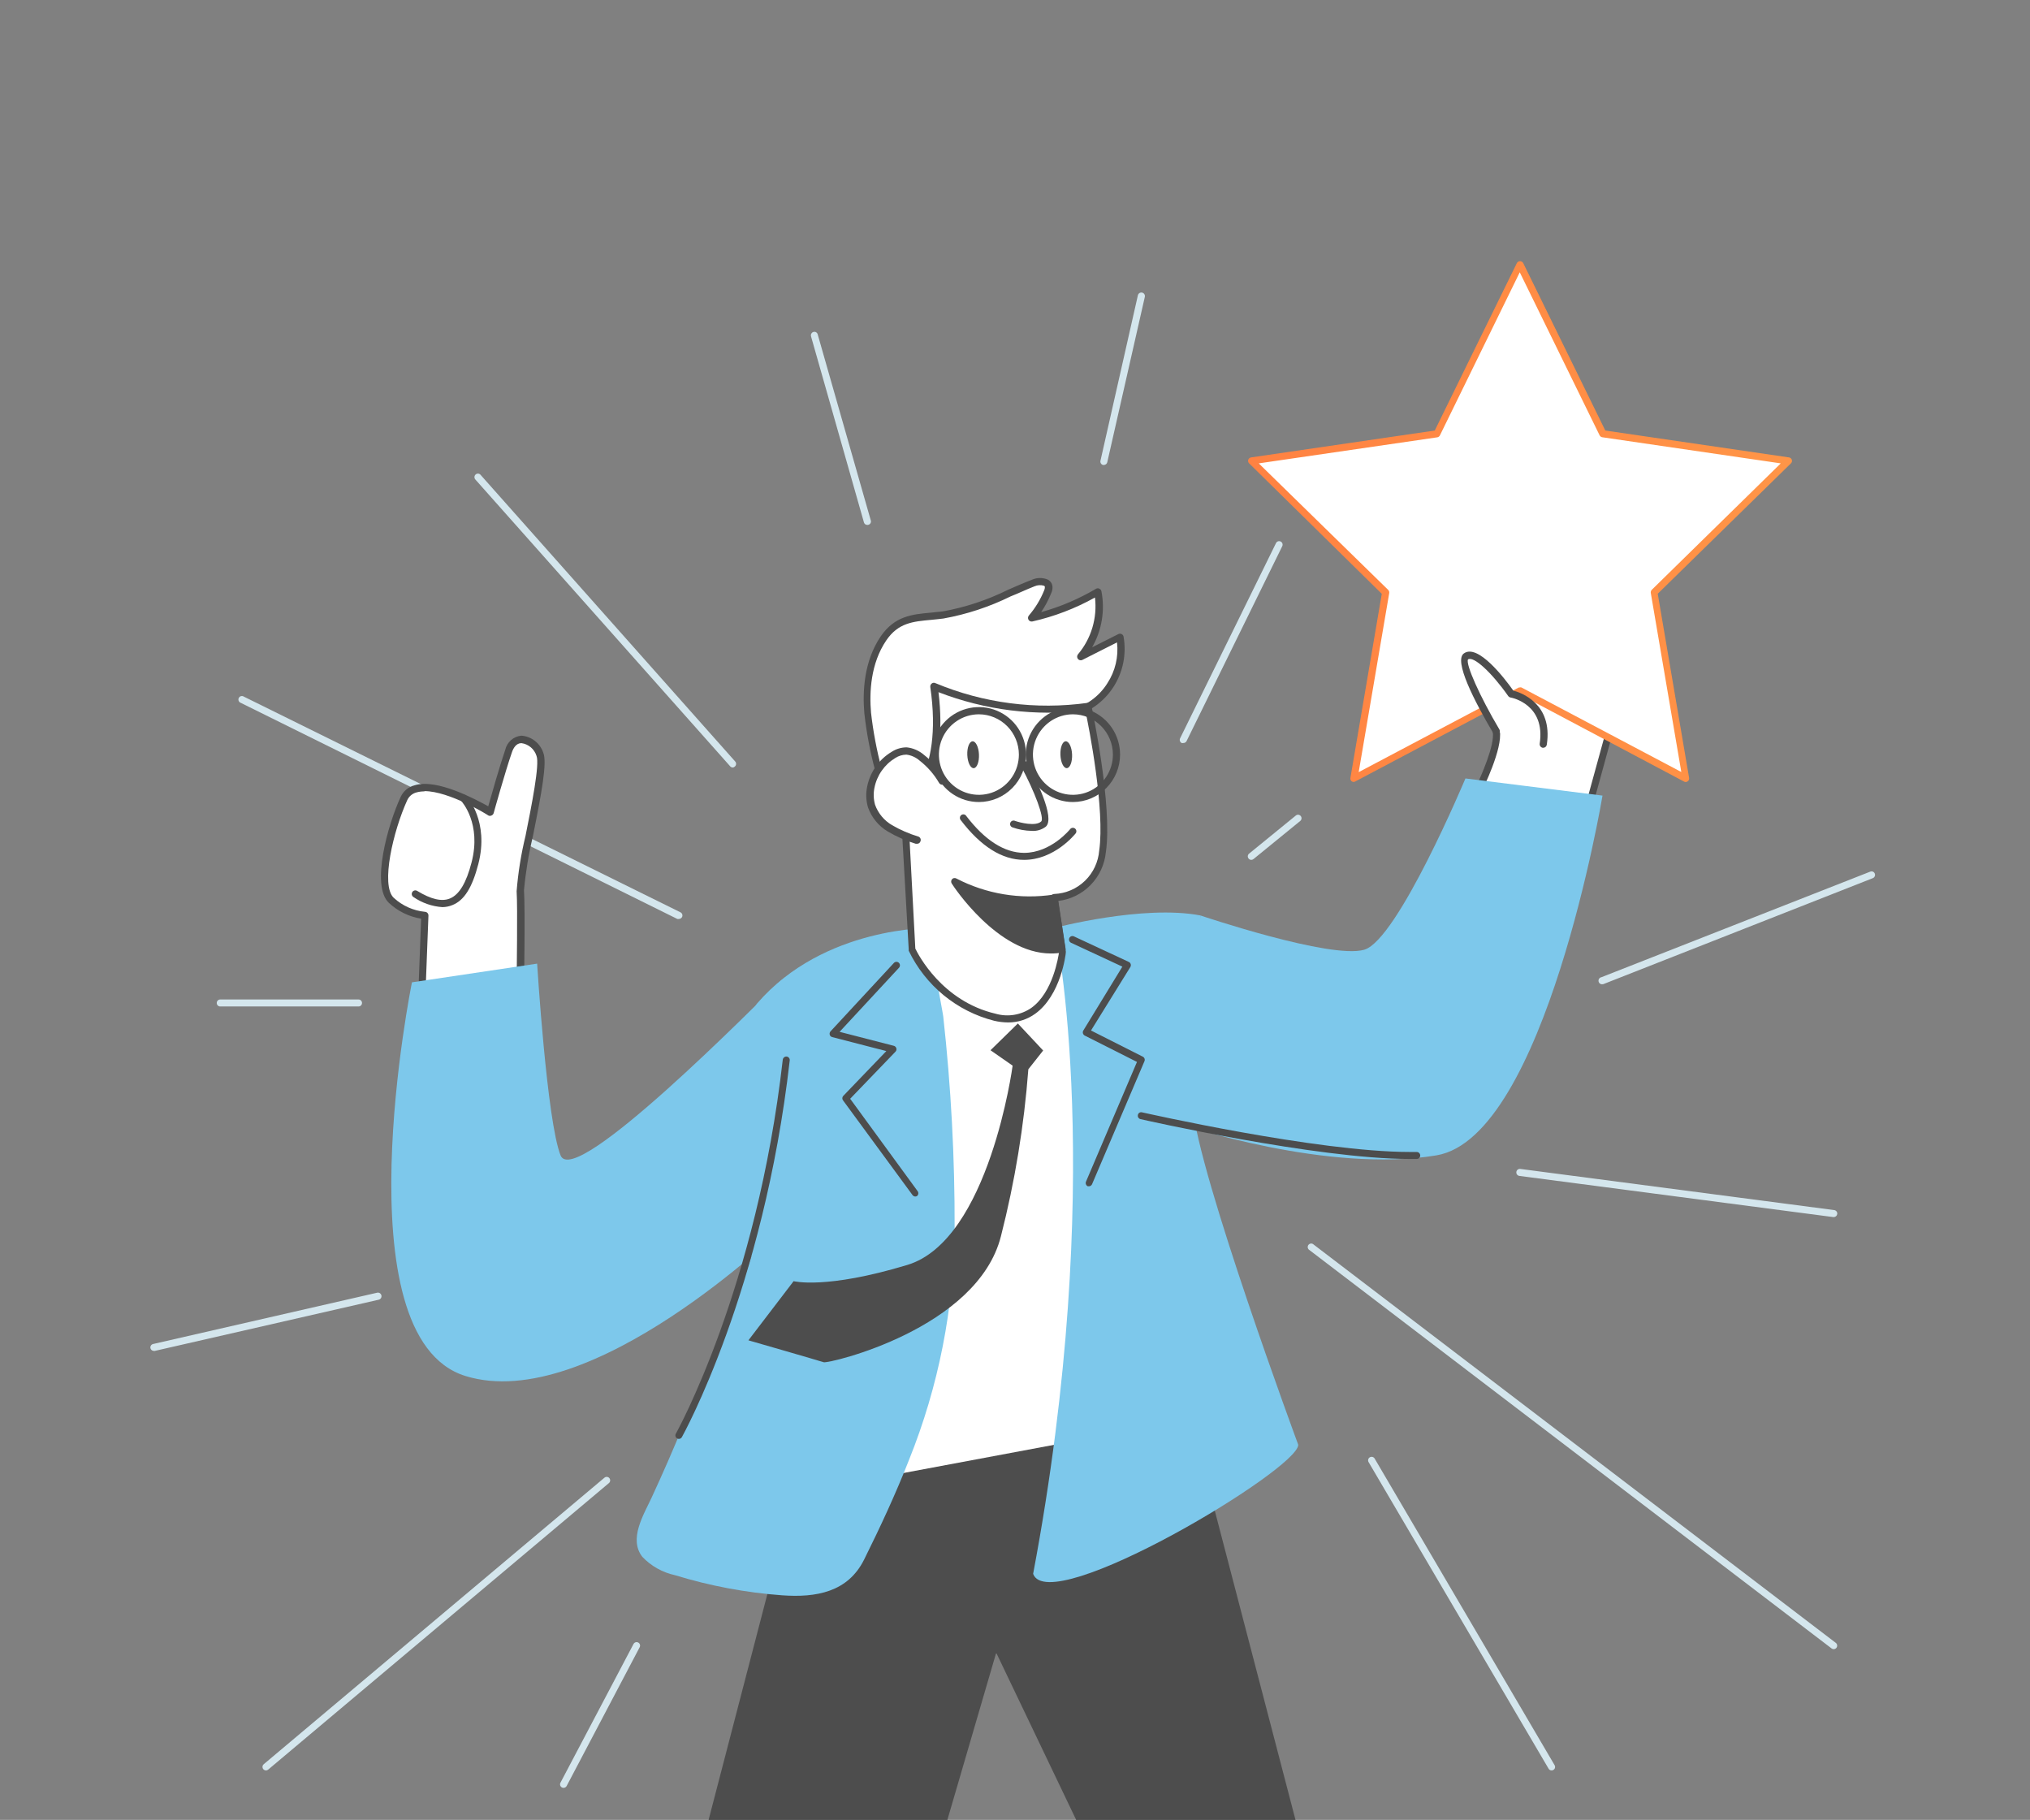 <svg width="328" height="294" viewBox="0 0 328 294" fill="none" xmlns="http://www.w3.org/2000/svg">
<rect x="0" y="0" width="328" height="294" fill="#808080" stroke="none"/>
<path d="M109.69 148.457C109.608 148.473 109.524 148.473 109.442 148.457L38.896 113.54C38.821 113.514 38.753 113.472 38.696 113.416C38.638 113.361 38.593 113.294 38.563 113.22C38.533 113.146 38.519 113.066 38.522 112.987C38.525 112.907 38.544 112.828 38.58 112.757C38.615 112.685 38.665 112.622 38.726 112.571C38.788 112.52 38.859 112.483 38.935 112.462C39.012 112.441 39.092 112.436 39.171 112.449C39.249 112.461 39.324 112.49 39.391 112.534L109.948 147.383C110.015 147.415 110.074 147.461 110.123 147.517C110.172 147.572 110.21 147.637 110.234 147.708C110.258 147.778 110.268 147.853 110.263 147.927C110.258 148.001 110.239 148.074 110.207 148.141C110.157 148.236 110.083 148.316 109.992 148.372C109.901 148.427 109.796 148.457 109.69 148.457Z" fill="#D4E6ED"/>
<path d="M238.916 127.498C238.916 127.498 242.287 120.847 241.759 118.144C241.231 115.441 240.366 107.319 240.366 107.319L262.514 109.389L255.39 135.257" fill="white"/>
<path d="M255.367 135.846H255.209C255.063 135.803 254.939 135.705 254.863 135.572C254.787 135.439 254.767 135.281 254.805 135.133L261.738 109.921L241.017 107.987C241.264 110.023 241.95 115.904 242.332 118.065C242.837 120.927 239.578 127.498 239.432 127.781C239.363 127.918 239.242 128.022 239.097 128.07C238.953 128.119 238.794 128.108 238.657 128.041C238.589 128.007 238.528 127.96 238.478 127.903C238.428 127.845 238.389 127.778 238.365 127.705C238.341 127.633 238.332 127.556 238.338 127.48C238.343 127.403 238.364 127.329 238.399 127.261C239.298 125.451 241.556 120.327 241.197 118.212C240.725 115.52 239.826 107.681 239.792 107.342C239.782 107.256 239.791 107.169 239.818 107.087C239.845 107.005 239.89 106.93 239.949 106.867C240.011 106.806 240.085 106.759 240.167 106.73C240.248 106.7 240.335 106.689 240.421 106.697L262.513 108.79C262.598 108.8 262.679 108.827 262.753 108.87C262.826 108.912 262.89 108.97 262.94 109.039C262.988 109.109 263.02 109.189 263.034 109.273C263.047 109.357 263.042 109.443 263.019 109.525L255.906 135.405C255.876 135.527 255.808 135.637 255.71 135.717C255.613 135.796 255.492 135.842 255.367 135.846Z" fill="#4D4D4D"/>
<path d="M84.046 160.074C84.046 160.074 84.249 146.908 84.046 143.944C83.844 140.981 88.26 124.49 87.204 121.899C86.148 119.309 83.204 118.302 82.147 121.356C81.091 124.41 79.192 131.197 79.192 131.197C79.192 131.197 67.595 124.003 65.269 128.935C62.943 133.866 60.775 143.039 63.224 145.381C64.714 146.776 66.616 147.642 68.64 147.847L68.011 164.553L84.046 160.074Z" fill="white"/>
<path d="M68.012 165.175C67.882 165.173 67.756 165.13 67.652 165.05C67.581 164.995 67.524 164.923 67.487 164.84C67.449 164.757 67.433 164.666 67.439 164.575L68.046 148.412C66.095 148.098 64.28 147.208 62.832 145.856C59.888 143.073 62.674 133.176 64.742 128.731C64.954 128.271 65.266 127.864 65.655 127.541C66.044 127.218 66.5 126.987 66.989 126.865C70.574 125.734 76.833 129.127 78.889 130.258C79.406 128.414 80.8 123.551 81.642 121.107C81.786 120.503 82.115 119.959 82.583 119.553C83.051 119.147 83.634 118.899 84.249 118.845C85.047 118.905 85.808 119.201 86.438 119.697C87.068 120.192 87.538 120.864 87.789 121.628C88.418 123.189 87.531 128.018 86.081 135.201C85.401 138.039 84.928 140.923 84.665 143.831C84.879 146.795 84.665 159.474 84.665 160.017C84.667 160.143 84.627 160.266 84.552 160.366C84.477 160.466 84.37 160.539 84.249 160.571L68.214 165.096C68.156 165.141 68.086 165.169 68.012 165.175ZM68.574 127.849C68.137 127.844 67.702 127.901 67.282 128.018C66.957 128.103 66.655 128.26 66.399 128.477C66.142 128.694 65.937 128.967 65.798 129.274C63.551 134.194 61.461 142.994 63.618 145.041C65.015 146.328 66.79 147.122 68.675 147.304C68.828 147.312 68.971 147.381 69.074 147.496C69.177 147.61 69.232 147.76 69.226 147.914L68.619 163.818L83.474 159.633C83.474 157.37 83.654 146.591 83.474 143.978C83.714 140.962 84.195 137.97 84.912 135.031C85.89 130.145 87.227 123.46 86.688 122.114C86.519 121.573 86.2 121.091 85.767 120.726C85.335 120.361 84.809 120.129 84.249 120.055C83.384 120.055 82.935 120.881 82.71 121.549C81.665 124.546 79.777 131.287 79.766 131.355C79.74 131.441 79.696 131.521 79.635 131.587C79.575 131.654 79.501 131.706 79.418 131.74C79.338 131.781 79.249 131.803 79.159 131.803C79.069 131.803 78.981 131.781 78.901 131.74C78.822 131.649 72.608 127.803 68.574 127.803V127.849Z" fill="#4D4D4D"/>
<path d="M128.77 239.149L113.117 299.289L152.289 296.687L160.964 266.996L174.64 295.579H209.733L188.315 213.529L128.77 239.149Z" fill="#4D4D4D"/>
<path d="M184.393 231.355L126.32 242.259L140.76 155.923C140.76 155.923 170.325 149.95 177.471 149.95C183.494 149.905 184.393 231.355 184.393 231.355Z" fill="white"/>
<path d="M126.32 242.779C126.173 242.78 126.032 242.723 125.927 242.621C125.862 242.557 125.813 242.479 125.784 242.392C125.755 242.306 125.746 242.214 125.758 242.123L140.198 155.776C140.22 155.664 140.275 155.561 140.355 155.481C140.435 155.4 140.536 155.345 140.647 155.323C141.85 155.074 170.347 149.34 177.471 149.34C178.752 149.34 181.764 149.407 183.741 190.602C184.708 210.735 184.944 231.14 184.955 231.321C184.955 231.455 184.909 231.584 184.825 231.687C184.741 231.79 184.624 231.861 184.494 231.887L126.41 242.745L126.32 242.779ZM141.243 156.352L127.006 241.512L183.831 230.88C183.314 185.75 180.528 150.471 177.471 150.471C170.897 150.471 144.715 155.651 141.243 156.352Z" fill="#4D4D4D"/>
<path d="M150.592 149.905C149.727 150.471 152.256 163.037 152.402 164.168C153.666 175.566 154.281 187.028 154.245 198.497C154.153 211.295 151.655 223.96 146.884 235.823C144.738 241.309 142.243 246.67 139.625 251.941C137.007 257.212 131.86 258.117 126.377 257.721C120.51 257.293 114.709 256.204 109.083 254.475C107.065 254.04 105.221 253.008 103.79 251.511C101.543 248.627 103.993 244.725 105.274 241.965C107.094 238.04 108.836 234.047 110.465 230.066C113.061 223.63 120.061 208.202 121.848 201.494C124.174 192.774 120.724 192.751 121.129 183.736C121.298 180.094 121.342 176.452 121.489 172.81C121.567 170.627 120.915 163.761 122.331 162.11C133.153 149.566 150.592 149.905 150.592 149.905Z" fill="#7DC8EB"/>
<path d="M193.967 147.892C194.327 147.96 192.562 177.21 192.686 178.669C193.619 189.765 209.766 233.403 209.766 233.403C209.766 237.418 169.504 261.454 166.931 254.249C178.864 190.907 170.639 149.928 170.358 149.905C170.369 149.905 184.696 146.116 193.967 147.892Z" fill="#7DC8EB"/>
<path d="M164.459 165.344L160.043 169.665L163.616 172.154C163.616 172.154 159.852 200.341 146.615 204.345C133.377 208.349 128.231 206.969 128.231 206.969L120.927 216.527C120.927 216.527 132.276 219.795 133.085 220.067C133.894 220.338 157.942 214.694 161.728 199.707C163.986 190.867 165.468 181.843 166.156 172.742L168.549 169.711L164.459 165.344Z" fill="#4D4D4D"/>
<path d="M147.896 193.294C147.808 193.293 147.723 193.272 147.645 193.233C147.567 193.194 147.499 193.137 147.446 193.068L136.231 177.787C136.145 177.686 136.098 177.558 136.098 177.425C136.098 177.292 136.145 177.163 136.231 177.063L143.21 169.801L134.456 167.539C134.362 167.516 134.276 167.468 134.207 167.401C134.138 167.333 134.088 167.248 134.063 167.154C134.036 167.06 134.035 166.96 134.059 166.865C134.082 166.77 134.13 166.682 134.198 166.611L144.435 155.561C144.537 155.451 144.679 155.387 144.829 155.383C144.978 155.379 145.124 155.435 145.232 155.538C145.341 155.642 145.405 155.784 145.409 155.935C145.413 156.086 145.358 156.232 145.255 156.341L135.658 166.691L144.435 168.953C144.528 168.98 144.613 169.03 144.682 169.1C144.751 169.169 144.801 169.255 144.828 169.349C144.855 169.443 144.857 169.543 144.833 169.639C144.81 169.734 144.761 169.821 144.693 169.892L137.366 177.504L148.278 192.446C148.362 192.566 148.397 192.715 148.374 192.861C148.351 193.007 148.272 193.138 148.154 193.226C148.075 193.271 147.986 193.294 147.896 193.294Z" fill="#4D4D4D"/>
<path d="M175.988 191.643C175.913 191.653 175.838 191.653 175.763 191.643C175.628 191.581 175.521 191.468 175.467 191.329C175.412 191.189 175.414 191.034 175.471 190.896L183.708 171.554L175.257 167.29C175.123 167.213 175.023 167.088 174.976 166.939C174.955 166.864 174.949 166.785 174.958 166.707C174.968 166.63 174.993 166.555 175.033 166.487L181.348 156.16L173.055 152.303C172.921 152.237 172.817 152.121 172.764 151.981C172.712 151.84 172.716 151.684 172.774 151.545C172.805 151.477 172.85 151.416 172.905 151.366C172.96 151.315 173.024 151.276 173.094 151.251C173.164 151.226 173.238 151.215 173.313 151.219C173.387 151.223 173.46 151.241 173.527 151.274L182.393 155.402C182.466 155.435 182.53 155.483 182.583 155.544C182.635 155.605 182.674 155.676 182.696 155.753C182.718 155.83 182.725 155.911 182.715 155.991C182.705 156.07 182.68 156.147 182.64 156.217L176.28 166.476L184.651 170.706C184.779 170.77 184.878 170.88 184.928 171.014C184.978 171.149 184.976 171.297 184.921 171.43L176.471 191.258C176.435 191.362 176.371 191.453 176.285 191.521C176.199 191.589 176.096 191.631 175.988 191.643Z" fill="#4D4D4D"/>
<path d="M245.557 42.711L258.962 70.05L288.932 74.439L267.244 95.715L272.368 125.768L245.557 111.584L218.745 125.768L223.869 95.715L202.182 74.439L232.151 70.05L245.557 42.711Z" fill="white"/>
<path d="M272.369 126.333C272.278 126.334 272.189 126.31 272.11 126.265L245.557 112.183L219.004 126.231C218.917 126.289 218.816 126.32 218.712 126.32C218.608 126.32 218.506 126.289 218.42 126.231C218.333 126.17 218.266 126.086 218.226 125.987C218.187 125.889 218.176 125.781 218.195 125.677L223.263 95.929L201.834 74.857C201.757 74.785 201.703 74.692 201.677 74.59C201.651 74.488 201.655 74.38 201.688 74.28C201.721 74.181 201.78 74.093 201.859 74.025C201.939 73.957 202.035 73.913 202.137 73.896L231.825 69.552L245.096 42.485C245.148 42.396 245.221 42.322 245.31 42.27C245.399 42.219 245.5 42.192 245.602 42.192C245.704 42.192 245.805 42.219 245.894 42.27C245.983 42.322 246.056 42.396 246.108 42.485L259.379 69.552L289.067 73.896C289.169 73.913 289.265 73.957 289.344 74.025C289.424 74.093 289.483 74.181 289.516 74.28C289.549 74.38 289.553 74.488 289.527 74.59C289.501 74.692 289.447 74.785 289.37 74.857L267.851 95.918L272.919 125.666C272.938 125.77 272.927 125.878 272.888 125.976C272.848 126.074 272.781 126.159 272.694 126.22C272.602 126.295 272.487 126.335 272.369 126.333ZM245.557 111.052C245.642 111.03 245.731 111.03 245.815 111.052L271.661 124.716L266.728 95.794C266.713 95.702 266.72 95.609 266.747 95.52C266.774 95.432 266.821 95.352 266.885 95.285L287.73 74.857L258.884 70.638C258.793 70.623 258.707 70.586 258.633 70.531C258.559 70.476 258.498 70.404 258.457 70.321L245.557 43.989L232.657 70.333C232.616 70.416 232.555 70.487 232.481 70.543C232.407 70.598 232.321 70.634 232.23 70.649L203.384 74.857L224.308 95.307C224.371 95.374 224.418 95.455 224.446 95.543C224.473 95.632 224.48 95.725 224.465 95.816L219.532 124.738L245.377 111.075C245.435 111.057 245.496 111.049 245.557 111.052Z" fill="url(#paint0_linear)"/>
<path d="M193.967 147.892C193.967 147.892 215.037 155.018 220.442 153.423C225.847 151.828 236.781 125.756 236.781 125.756L258.929 128.528C258.929 128.528 249.692 183.68 232.117 186.643C214.542 189.607 191.181 181.723 191.181 181.723L193.967 147.892Z" fill="#7DC8EB"/>
<path d="M142.705 127.498C141.806 123.404 140.592 119.354 140.232 115.18C139.873 111.007 140.435 106.584 142.783 103.134C145.312 99.424 148.537 99.854 152.425 99.345C157.582 98.666 162.19 96.065 166.977 94.187C167.887 93.825 169.303 93.746 169.471 94.719C169.498 95.023 169.44 95.329 169.303 95.601C168.684 97.14 167.823 98.569 166.752 99.832C170.496 98.976 174.088 97.549 177.405 95.601C177.758 97.447 177.694 99.348 177.217 101.165C176.74 102.983 175.863 104.668 174.651 106.098L180.978 102.908C181.449 105.594 180.886 108.36 179.404 110.644C177.923 112.927 175.632 114.558 173 115.203" fill="white"/>
<path d="M142.704 128.075C142.573 128.078 142.444 128.034 142.342 127.951C142.239 127.869 142.168 127.752 142.142 127.623C141.906 126.559 141.648 125.496 141.389 124.422C140.583 121.408 140.005 118.338 139.659 115.237C139.355 111.776 139.569 106.822 142.311 102.795C144.558 99.515 147.39 99.243 150.413 98.972L152.357 98.768C156.011 98.103 159.555 96.927 162.886 95.273C164.156 94.719 165.459 94.142 166.763 93.644C167.167 93.468 167.603 93.377 168.044 93.377C168.484 93.377 168.92 93.468 169.325 93.644C169.514 93.745 169.677 93.888 169.802 94.063C169.927 94.237 170.009 94.439 170.044 94.651C170.096 95.062 170.026 95.48 169.841 95.85C169.412 96.92 168.87 97.94 168.223 98.893C171.337 98.024 174.325 96.75 177.112 95.104C177.193 95.059 177.284 95.036 177.376 95.036C177.468 95.036 177.559 95.059 177.64 95.104C177.723 95.143 177.796 95.201 177.853 95.274C177.909 95.346 177.948 95.431 177.966 95.522C178.565 98.623 178.03 101.836 176.46 104.571L180.708 102.433C180.788 102.394 180.877 102.374 180.966 102.374C181.056 102.374 181.144 102.394 181.225 102.433C181.305 102.472 181.375 102.529 181.43 102.599C181.484 102.67 181.522 102.753 181.539 102.84C182.043 105.678 181.451 108.602 179.885 111.016C178.318 113.429 175.896 115.15 173.111 115.825C173.037 115.842 172.96 115.843 172.885 115.829C172.81 115.815 172.738 115.786 172.674 115.744C172.61 115.702 172.555 115.648 172.513 115.584C172.47 115.52 172.441 115.448 172.426 115.373C172.399 115.22 172.432 115.063 172.518 114.934C172.604 114.806 172.736 114.716 172.887 114.683C175.384 114.111 177.554 112.565 178.921 110.385C180.197 108.436 180.75 106.097 180.483 103.779L174.864 106.618C174.745 106.673 174.61 106.686 174.482 106.654C174.354 106.622 174.241 106.548 174.16 106.443C174.08 106.338 174.037 106.209 174.038 106.077C174.039 105.944 174.085 105.816 174.168 105.713C175.231 104.456 176.024 102.991 176.498 101.411C176.971 99.83 177.115 98.168 176.921 96.529C173.75 98.296 170.344 99.598 166.807 100.397C166.689 100.423 166.565 100.411 166.453 100.362C166.342 100.314 166.248 100.232 166.185 100.127C166.122 100.023 166.093 99.901 166.102 99.779C166.111 99.657 166.157 99.541 166.234 99.447C167.272 98.238 168.107 96.866 168.707 95.386C168.79 95.21 168.832 95.016 168.83 94.821C168.826 94.78 168.812 94.74 168.788 94.707C168.764 94.673 168.732 94.646 168.695 94.629C168.176 94.47 167.617 94.506 167.122 94.73C165.841 95.228 164.538 95.862 163.29 96.348C159.855 98.041 156.201 99.245 152.435 99.922C151.75 100.013 151.087 100.069 150.446 100.137C147.48 100.408 145.131 100.623 143.198 103.462C140.659 107.195 140.457 111.866 140.738 115.135C141.085 118.19 141.656 121.214 142.446 124.184C142.704 125.315 142.963 126.333 143.21 127.408C143.24 127.559 143.209 127.716 143.125 127.845C143.041 127.974 142.91 128.065 142.76 128.098L142.704 128.075Z" fill="#4D4D4D"/>
<path d="M170.37 144.985L171.707 153.762C171.707 153.762 170.336 166.532 160.751 164.293C151.166 162.053 147.345 153.355 147.345 153.355L146.12 130.168C146.12 130.168 153.188 126.288 150.952 110.803C158.808 114.118 167.406 115.239 175.842 114.049C175.842 114.049 179.213 129.998 178.179 137.463C178.007 139.457 177.119 141.32 175.682 142.705C174.245 144.089 172.357 144.899 170.37 144.985Z" fill="white"/>
<path d="M162.874 165.175C162.118 165.167 161.364 165.076 160.627 164.903C157.647 164.144 154.868 162.738 152.484 160.785C150.101 158.831 148.17 156.376 146.828 153.592C146.812 153.526 146.812 153.456 146.828 153.389L145.513 130.281C145.505 130.17 145.53 130.06 145.584 129.963C145.638 129.867 145.719 129.788 145.817 129.738C145.884 129.738 152.48 125.801 150.311 110.973C150.3 110.868 150.315 110.761 150.357 110.664C150.398 110.567 150.464 110.482 150.547 110.419C150.631 110.352 150.731 110.312 150.837 110.302C150.942 110.292 151.049 110.313 151.143 110.362C158.904 113.603 167.383 114.704 175.707 113.552C175.852 113.534 175.998 113.572 176.117 113.658C176.235 113.744 176.318 113.872 176.348 114.015C176.482 114.66 179.775 130.145 178.685 137.633C178.494 139.643 177.624 141.527 176.218 142.968C174.813 144.409 172.958 145.321 170.965 145.55L172.212 153.706C172.218 153.758 172.218 153.811 172.212 153.864C172.212 154.135 171.415 160.809 167.246 163.784C165.97 164.699 164.441 165.186 162.874 165.175ZM147.895 153.242C148.334 154.169 152.199 161.736 160.852 163.761C161.823 164.043 162.844 164.106 163.842 163.946C164.841 163.786 165.792 163.406 166.628 162.833C170.156 160.322 171.01 154.52 171.122 153.785L169.796 145.087C169.783 145.004 169.789 144.92 169.812 144.84C169.835 144.759 169.876 144.685 169.931 144.623C169.981 144.557 170.046 144.504 170.12 144.469C170.195 144.434 170.276 144.417 170.358 144.419C172.21 144.342 173.97 143.585 175.306 142.291C176.641 140.997 177.459 139.255 177.606 137.395C178.55 130.869 175.966 117.522 175.359 114.773C167.331 115.753 159.187 114.739 151.637 111.821C153.244 125.021 148.064 129.579 146.693 130.541L147.895 153.242Z" fill="#4D4D4D"/>
<path d="M165.415 123.426C165.415 123.426 169.909 131.83 168.595 133.097C167.28 134.364 163.785 133.097 163.785 133.097" fill="white"/>
<path d="M166.684 134.228C165.643 134.205 164.611 134.018 163.627 133.674C163.552 133.654 163.481 133.619 163.42 133.571C163.359 133.523 163.308 133.462 163.271 133.393C163.235 133.324 163.213 133.248 163.207 133.169C163.201 133.091 163.211 133.013 163.237 132.939C163.263 132.865 163.303 132.797 163.357 132.74C163.41 132.682 163.474 132.637 163.546 132.606C163.617 132.575 163.695 132.56 163.773 132.56C163.85 132.561 163.927 132.578 163.998 132.611C164.807 132.905 167.369 133.538 168.235 132.701C168.785 132.192 167.212 127.917 164.942 123.72C164.907 123.655 164.884 123.583 164.876 123.509C164.868 123.435 164.875 123.36 164.896 123.289C164.917 123.217 164.951 123.151 164.998 123.093C165.044 123.035 165.102 122.987 165.167 122.951C165.232 122.915 165.303 122.893 165.377 122.885C165.45 122.877 165.525 122.883 165.596 122.904C165.667 122.925 165.733 122.96 165.79 123.007C165.848 123.054 165.896 123.112 165.931 123.177C167.369 125.824 170.527 132.124 168.988 133.538C168.33 134.045 167.51 134.291 166.684 134.228Z" fill="#4D4D4D"/>
<path d="M157.326 124.097C157.847 124.075 158.228 123.086 158.178 121.887C158.128 120.689 157.665 119.736 157.144 119.758C156.623 119.78 156.242 120.769 156.292 121.967C156.342 123.166 156.805 124.119 157.326 124.097Z" fill="#4D4D4D"/>
<path d="M172.371 124.094C172.891 124.072 173.273 123.082 173.223 121.884C173.173 120.686 172.71 119.732 172.189 119.754C171.668 119.776 171.287 120.766 171.337 121.964C171.387 123.162 171.85 124.116 172.371 124.094Z" fill="#4D4D4D"/>
<path d="M152.245 126.209C151.389 124.755 150.268 123.477 148.941 122.442C148.259 121.822 147.404 121.427 146.491 121.311C145.742 121.319 145.01 121.538 144.379 121.944C143.434 122.501 142.618 123.252 141.983 124.149C141.347 125.046 140.908 126.068 140.693 127.147C140.483 128.148 140.521 129.185 140.805 130.167C141.349 131.69 142.407 132.971 143.794 133.787C145.17 134.587 146.633 135.225 148.154 135.687" fill="white"/>
<path d="M148.154 136.309H147.963C146.393 135.834 144.884 135.173 143.468 134.341C141.966 133.458 140.824 132.067 140.243 130.416C139.927 129.34 139.88 128.201 140.108 127.102C140.339 125.931 140.812 124.822 141.497 123.847C142.183 122.872 143.065 122.054 144.086 121.447C144.808 120.982 145.646 120.735 146.502 120.734C147.532 120.844 148.503 121.266 149.289 121.944C150.67 123.028 151.837 124.363 152.727 125.881C152.806 126.014 152.828 126.174 152.791 126.324C152.753 126.475 152.657 126.604 152.525 126.684C152.391 126.762 152.232 126.783 152.082 126.742C151.932 126.702 151.805 126.604 151.727 126.469C150.918 125.077 149.85 123.856 148.581 122.872C147.984 122.346 147.244 122.011 146.457 121.91C145.819 121.92 145.197 122.108 144.659 122.453C143.795 122.976 143.049 123.674 142.468 124.504C141.887 125.334 141.486 126.277 141.288 127.272C141.105 128.179 141.14 129.118 141.389 130.009C141.891 131.396 142.862 132.561 144.131 133.301C145.471 134.08 146.896 134.699 148.379 135.144C148.45 135.168 148.517 135.207 148.574 135.257C148.631 135.307 148.677 135.368 148.711 135.436C148.744 135.505 148.764 135.579 148.769 135.655C148.773 135.731 148.763 135.807 148.738 135.879C148.707 136.009 148.631 136.123 148.524 136.202C148.417 136.28 148.286 136.318 148.154 136.309Z" fill="#4D4D4D"/>
<path d="M170.37 144.985C164.86 145.84 159.224 144.905 154.278 142.315C154.278 142.315 162.481 155.006 171.628 153.219L170.37 144.985Z" fill="#4D4D4D"/>
<path d="M169.785 154.034C161.2 154.034 154.054 143.198 153.773 142.723C153.707 142.617 153.676 142.493 153.686 142.368C153.697 142.244 153.747 142.126 153.829 142.033C153.911 141.938 154.022 141.875 154.144 141.852C154.267 141.83 154.393 141.849 154.503 141.908C159.342 144.426 164.848 145.341 170.235 144.521C170.387 144.494 170.544 144.526 170.673 144.612C170.736 144.657 170.79 144.714 170.83 144.78C170.871 144.846 170.898 144.919 170.909 144.996L172.168 153.219C172.194 153.363 172.163 153.512 172.081 153.633C171.999 153.753 171.872 153.837 171.729 153.864C171.088 153.983 170.437 154.039 169.785 154.034ZM155.975 143.854C158.503 147.1 164.527 153.717 170.954 152.903L169.83 145.788C165.116 146.369 160.333 145.674 155.975 143.775V143.854Z" fill="#4D4D4D"/>
<path d="M158.167 129.568C156.66 129.568 155.187 129.118 153.934 128.276C152.681 127.433 151.704 126.235 151.128 124.834C150.551 123.433 150.4 121.891 150.694 120.403C150.988 118.916 151.714 117.549 152.779 116.477C153.845 115.404 155.202 114.674 156.68 114.378C158.158 114.082 159.69 114.234 161.082 114.814C162.474 115.395 163.664 116.378 164.501 117.639C165.338 118.9 165.785 120.383 165.785 121.899C165.782 123.932 164.979 125.881 163.55 127.319C162.122 128.756 160.186 129.565 158.167 129.568ZM158.167 115.395C156.889 115.395 155.639 115.777 154.577 116.492C153.514 117.206 152.686 118.222 152.197 119.41C151.708 120.599 151.58 121.907 151.829 123.168C152.079 124.43 152.694 125.589 153.598 126.498C154.501 127.408 155.653 128.027 156.906 128.278C158.159 128.529 159.459 128.4 160.639 127.908C161.82 127.416 162.829 126.582 163.539 125.513C164.249 124.443 164.628 123.186 164.628 121.899C164.625 120.175 163.943 118.523 162.732 117.304C161.521 116.085 159.879 115.398 158.167 115.395Z" fill="#4D4D4D"/>
<path d="M173.359 129.568C171.852 129.568 170.379 129.118 169.126 128.276C167.873 127.433 166.897 126.235 166.32 124.834C165.744 123.433 165.593 121.891 165.887 120.403C166.181 118.916 166.906 117.549 167.972 116.477C169.037 115.404 170.395 114.674 171.873 114.378C173.35 114.082 174.882 114.234 176.275 114.814C177.667 115.395 178.857 116.378 179.694 117.639C180.531 118.9 180.978 120.383 180.978 121.899C180.975 123.932 180.171 125.881 178.743 127.319C177.315 128.756 175.379 129.565 173.359 129.568ZM173.359 115.395C172.081 115.395 170.832 115.777 169.769 116.492C168.707 117.206 167.879 118.222 167.389 119.41C166.9 120.599 166.772 121.907 167.022 123.168C167.271 124.43 167.886 125.589 168.79 126.498C169.694 127.408 170.845 128.027 172.098 128.278C173.352 128.529 174.651 128.4 175.832 127.908C177.012 127.416 178.021 126.582 178.731 125.513C179.441 124.443 179.82 123.186 179.82 121.899C179.817 120.175 179.136 118.523 177.924 117.304C176.713 116.085 175.072 115.398 173.359 115.395Z" fill="#4D4D4D"/>
<path d="M165.459 138.911C161.908 138.911 158.481 136.739 155.256 132.52C155.2 132.463 155.157 132.394 155.129 132.319C155.102 132.244 155.09 132.163 155.096 132.083C155.102 132.003 155.125 131.925 155.163 131.855C155.201 131.784 155.253 131.722 155.317 131.674C155.38 131.625 155.453 131.591 155.531 131.573C155.609 131.555 155.689 131.554 155.768 131.57C155.846 131.586 155.92 131.618 155.985 131.665C156.049 131.712 156.103 131.772 156.143 131.842C159.144 135.755 162.279 137.757 165.459 137.78C169.852 137.78 172.898 133.957 172.931 133.923C173.026 133.815 173.157 133.746 173.3 133.733C173.442 133.719 173.584 133.76 173.697 133.848C173.811 133.936 173.886 134.064 173.909 134.206C173.931 134.348 173.899 134.494 173.819 134.613C173.662 134.805 170.369 138.911 165.459 138.911Z" fill="#4D4D4D"/>
<path d="M126.321 158.264C122.331 162.121 92.789 192.197 90.576 186.655C88.362 181.112 86.789 155.674 86.789 155.674L66.562 158.694C66.562 158.694 54.898 215.972 75.181 222.284C95.464 228.595 126.321 198.531 126.321 198.531V158.264Z" fill="#7DC8EB"/>
<path d="M109.69 232.453C109.591 232.453 109.493 232.426 109.409 232.373C109.345 232.337 109.288 232.288 109.243 232.229C109.198 232.171 109.165 232.104 109.146 232.032C109.127 231.96 109.123 231.885 109.133 231.812C109.144 231.738 109.169 231.668 109.207 231.604C109.33 231.378 122.275 208.123 126.478 171.181C126.5 171.033 126.578 170.899 126.695 170.807C126.812 170.714 126.959 170.67 127.107 170.683C127.255 170.701 127.389 170.775 127.482 170.892C127.575 171.009 127.618 171.157 127.602 171.306C123.365 208.496 110.308 231.932 110.173 232.17C110.124 232.255 110.054 232.326 109.969 232.376C109.884 232.426 109.788 232.452 109.69 232.453Z" fill="#4D4D4D"/>
<path d="M227.791 187.231C212.677 187.231 184.562 180.863 184.281 180.795C184.209 180.779 184.14 180.749 184.079 180.706C184.018 180.663 183.967 180.609 183.927 180.546C183.887 180.483 183.86 180.412 183.848 180.338C183.835 180.265 183.837 180.189 183.854 180.117C183.868 180.043 183.898 179.973 183.94 179.912C183.982 179.85 184.037 179.798 184.1 179.759C184.164 179.72 184.234 179.694 184.308 179.684C184.382 179.673 184.457 179.678 184.528 179.698C184.809 179.755 212.801 186.1 227.78 186.1H228.903C229.051 186.1 229.194 186.158 229.301 186.261C229.408 186.364 229.471 186.505 229.476 186.654C229.478 186.729 229.465 186.803 229.438 186.872C229.411 186.941 229.371 187.004 229.32 187.058C229.269 187.111 229.208 187.154 229.14 187.184C229.072 187.214 229 187.23 228.926 187.231H227.791Z" fill="#4D4D4D"/>
<path d="M74.956 128.98C74.956 128.98 78.507 132.792 76.765 139.477C75.023 146.161 72.09 147.394 67.112 144.419" fill="white"/>
<path d="M71.483 146.546C69.808 146.434 68.194 145.871 66.809 144.917C66.744 144.878 66.687 144.826 66.642 144.765C66.597 144.703 66.565 144.633 66.546 144.559C66.528 144.485 66.524 144.408 66.536 144.333C66.547 144.258 66.573 144.185 66.612 144.12C66.651 144.054 66.703 143.997 66.764 143.952C66.825 143.907 66.894 143.874 66.967 143.856C67.041 143.837 67.117 143.834 67.192 143.845C67.267 143.856 67.339 143.882 67.404 143.922C69.652 145.29 71.382 145.686 72.686 145.155C74.191 144.544 75.338 142.644 76.192 139.33C77.821 133.063 74.652 129.534 74.517 129.387C74.41 129.277 74.349 129.129 74.349 128.974C74.349 128.82 74.41 128.672 74.517 128.562C74.57 128.507 74.633 128.463 74.702 128.433C74.772 128.404 74.846 128.388 74.922 128.388C74.997 128.388 75.072 128.404 75.142 128.433C75.211 128.463 75.274 128.507 75.326 128.562C75.484 128.731 79.079 132.69 77.282 139.601C76.304 143.345 75.034 145.449 73.09 146.218C72.58 146.428 72.035 146.539 71.483 146.546Z" fill="#4D4D4D"/>
<path d="M241.758 118.144C241.758 118.144 235.274 107.161 236.859 106.041C238.443 104.922 242.129 109.197 244.163 112.093C244.163 112.093 250.399 113.224 249.354 120.214" fill="white"/>
<path d="M249.355 120.802H249.265C249.113 120.777 248.978 120.693 248.887 120.568C248.797 120.443 248.759 120.288 248.781 120.135C249.737 113.778 244.287 112.715 244.062 112.681C243.913 112.652 243.78 112.567 243.691 112.443C241.017 108.631 238.073 105.928 237.196 106.528C236.78 107.285 239.095 112.489 242.264 117.839C242.339 117.971 242.36 118.128 242.322 118.276C242.284 118.423 242.191 118.551 242.062 118.63C241.996 118.671 241.924 118.698 241.848 118.71C241.772 118.721 241.694 118.718 241.62 118.699C241.546 118.68 241.476 118.646 241.414 118.599C241.353 118.552 241.302 118.494 241.264 118.427C238.185 113.201 234.859 106.731 236.533 105.555C238.78 103.949 243.062 109.514 244.511 111.561C245.714 111.878 250.928 113.642 249.928 120.293C249.909 120.433 249.84 120.561 249.735 120.655C249.63 120.748 249.495 120.801 249.355 120.802Z" fill="#4D4D4D"/>
<path d="M42.965 286.01C42.85 286.009 42.739 285.972 42.645 285.906C42.552 285.839 42.481 285.746 42.442 285.637C42.403 285.529 42.398 285.412 42.427 285.3C42.456 285.189 42.518 285.089 42.605 285.014L97.666 238.719C97.781 238.623 97.929 238.576 98.078 238.59C98.151 238.597 98.223 238.618 98.288 238.653C98.353 238.688 98.411 238.735 98.459 238.792C98.506 238.849 98.541 238.915 98.563 238.986C98.585 239.057 98.593 239.132 98.586 239.206C98.579 239.28 98.558 239.352 98.524 239.418C98.489 239.484 98.442 239.542 98.386 239.59L43.324 285.885C43.222 285.968 43.095 286.012 42.965 286.01Z" fill="#D4E6ED"/>
<path d="M296.281 266.419C296.159 266.42 296.041 266.38 295.944 266.306L211.576 201.947C211.507 201.907 211.447 201.852 211.401 201.787C211.354 201.722 211.322 201.647 211.306 201.569C211.29 201.49 211.291 201.409 211.309 201.331C211.327 201.252 211.361 201.179 211.409 201.115C211.458 201.051 211.519 200.998 211.589 200.96C211.659 200.921 211.736 200.899 211.816 200.893C211.896 200.887 211.975 200.898 212.05 200.926C212.125 200.954 212.193 200.997 212.25 201.053L296.618 265.401C296.737 265.491 296.816 265.625 296.837 265.774C296.858 265.922 296.82 266.073 296.73 266.193C296.677 266.263 296.609 266.319 296.532 266.358C296.454 266.398 296.368 266.418 296.281 266.419Z" fill="#D4E6ED"/>
<path d="M118.399 123.992C118.32 123.991 118.242 123.973 118.171 123.94C118.099 123.907 118.035 123.859 117.983 123.799L76.822 77.481C76.718 77.374 76.66 77.23 76.66 77.08C76.66 76.93 76.718 76.786 76.822 76.678C76.874 76.625 76.936 76.583 77.005 76.554C77.073 76.525 77.147 76.511 77.221 76.511C77.295 76.511 77.368 76.525 77.437 76.554C77.505 76.583 77.567 76.625 77.62 76.678L118.77 122.996C118.822 123.049 118.864 123.111 118.893 123.18C118.921 123.249 118.936 123.323 118.936 123.398C118.936 123.473 118.921 123.546 118.893 123.615C118.864 123.684 118.822 123.747 118.77 123.799C118.674 123.908 118.542 123.977 118.399 123.992Z" fill="#D4E6ED"/>
<path d="M258.951 158.999C258.802 159.026 258.649 158.992 258.524 158.905C258.4 158.818 258.315 158.685 258.288 158.535C258.262 158.385 258.295 158.231 258.381 158.106C258.468 157.98 258.6 157.895 258.749 157.868L302.191 140.811C302.33 140.756 302.485 140.758 302.622 140.817C302.759 140.877 302.867 140.988 302.922 141.128C302.977 141.267 302.975 141.423 302.916 141.561C302.857 141.699 302.746 141.808 302.607 141.863L259.142 158.954C259.083 158.983 259.018 158.999 258.951 158.999Z" fill="#D4E6ED"/>
<path d="M191.18 120.033C191.099 120.054 191.014 120.054 190.933 120.033C190.867 120 190.807 119.955 190.758 119.899C190.709 119.843 190.672 119.778 190.648 119.708C190.624 119.638 190.614 119.563 190.618 119.489C190.623 119.414 190.642 119.342 190.675 119.275L206.171 87.74C206.236 87.605 206.352 87.502 206.493 87.453C206.635 87.404 206.789 87.414 206.923 87.48C207.058 87.546 207.16 87.663 207.209 87.805C207.257 87.947 207.247 88.103 207.182 88.238L191.72 119.727C191.668 119.825 191.59 119.906 191.495 119.96C191.399 120.014 191.29 120.039 191.18 120.033Z" fill="#D4E6ED"/>
<path d="M296.281 196.619H296.224L245.5 189.969C245.427 189.96 245.355 189.936 245.291 189.9C245.226 189.863 245.169 189.814 245.123 189.755C245.077 189.696 245.043 189.629 245.023 189.557C245.003 189.485 244.997 189.41 245.006 189.335C245.015 189.261 245.038 189.189 245.075 189.124C245.111 189.059 245.16 189.001 245.218 188.955C245.277 188.909 245.344 188.875 245.415 188.855C245.487 188.834 245.561 188.829 245.635 188.838L296.371 195.488C296.518 195.508 296.652 195.586 296.742 195.705C296.833 195.823 296.873 195.973 296.854 196.122C296.835 196.261 296.766 196.388 296.66 196.479C296.555 196.571 296.42 196.621 296.281 196.619Z" fill="#D4E6ED"/>
<path d="M202.181 138.911C202.097 138.912 202.013 138.893 201.937 138.856C201.861 138.819 201.794 138.764 201.743 138.696C201.696 138.639 201.66 138.573 201.638 138.503C201.616 138.432 201.609 138.357 201.616 138.283C201.623 138.209 201.645 138.138 201.681 138.073C201.716 138.008 201.764 137.95 201.822 137.904L209.384 131.74C209.501 131.647 209.649 131.605 209.796 131.622C209.944 131.639 210.078 131.714 210.171 131.83C210.264 131.946 210.308 132.094 210.293 132.242C210.279 132.391 210.206 132.527 210.092 132.622L202.53 138.786C202.43 138.865 202.308 138.909 202.181 138.911Z" fill="#D4E6ED"/>
<path d="M250.703 286.01C250.606 286.012 250.51 285.987 250.425 285.94C250.34 285.892 250.27 285.823 250.22 285.738L221.127 236.196C221.054 236.067 221.034 235.914 221.071 235.77C221.109 235.626 221.202 235.503 221.33 235.427C221.458 235.352 221.611 235.329 221.756 235.365C221.901 235.401 222.026 235.492 222.105 235.62L251.186 285.162C251.224 285.225 251.249 285.296 251.26 285.369C251.27 285.443 251.266 285.517 251.247 285.589C251.228 285.661 251.195 285.728 251.15 285.787C251.105 285.845 251.048 285.894 250.984 285.931C250.9 285.984 250.803 286.012 250.703 286.01Z" fill="#D4E6ED"/>
<path d="M91.048 288.826C90.957 288.827 90.868 288.803 90.789 288.758C90.659 288.689 90.561 288.57 90.517 288.428C90.473 288.286 90.486 288.133 90.553 288.001L102.363 265.582C102.399 265.517 102.447 265.459 102.504 265.412C102.562 265.365 102.628 265.33 102.699 265.309C102.77 265.288 102.844 265.282 102.918 265.29C102.991 265.298 103.063 265.32 103.128 265.356C103.192 265.39 103.249 265.438 103.296 265.494C103.342 265.551 103.377 265.617 103.398 265.688C103.419 265.758 103.426 265.832 103.418 265.905C103.41 265.979 103.388 266.049 103.352 266.114L91.553 288.532C91.502 288.622 91.428 288.696 91.34 288.747C91.251 288.799 91.15 288.826 91.048 288.826Z" fill="#D4E6ED"/>
<path d="M24.85 218.235C24.725 218.235 24.604 218.193 24.506 218.115C24.407 218.037 24.339 217.927 24.311 217.805C24.277 217.659 24.302 217.506 24.38 217.379C24.457 217.252 24.582 217.161 24.726 217.126L60.943 208.835C61.092 208.802 61.248 208.83 61.377 208.913C61.505 208.996 61.596 209.126 61.629 209.276C61.662 209.426 61.634 209.583 61.552 209.713C61.469 209.842 61.34 209.933 61.191 209.966L24.974 218.246L24.85 218.235Z" fill="#D4E6ED"/>
<path d="M140.13 84.799C140.008 84.801 139.889 84.762 139.792 84.689C139.694 84.615 139.623 84.51 139.591 84.392L131.04 54.328C131.001 54.182 131.021 54.027 131.095 53.896C131.168 53.765 131.289 53.669 131.433 53.626C131.503 53.606 131.576 53.599 131.649 53.608C131.722 53.616 131.792 53.638 131.856 53.674C131.919 53.71 131.975 53.758 132.021 53.816C132.066 53.874 132.099 53.94 132.118 54.011L140.703 84.087C140.724 84.157 140.73 84.231 140.722 84.304C140.714 84.377 140.692 84.448 140.656 84.512C140.62 84.576 140.573 84.633 140.515 84.678C140.458 84.724 140.392 84.757 140.321 84.777C140.261 84.8 140.195 84.808 140.13 84.799Z" fill="#D4E6ED"/>
<path d="M178.359 75.117H178.235C178.163 75.101 178.094 75.071 178.033 75.028C177.973 74.985 177.921 74.93 177.881 74.867C177.841 74.804 177.815 74.734 177.802 74.66C177.789 74.587 177.792 74.511 177.808 74.439L183.854 47.711C183.886 47.561 183.977 47.43 184.106 47.347C184.234 47.265 184.39 47.237 184.539 47.27C184.688 47.303 184.818 47.394 184.9 47.523C184.982 47.653 185.01 47.81 184.977 47.96L178.909 74.676C178.879 74.801 178.809 74.912 178.709 74.992C178.61 75.072 178.486 75.116 178.359 75.117Z" fill="#D4E6ED"/>
<path d="M57.932 162.596H35.581C35.432 162.596 35.289 162.536 35.184 162.43C35.079 162.324 35.02 162.18 35.02 162.03C35.02 161.88 35.079 161.737 35.184 161.63C35.289 161.524 35.432 161.465 35.581 161.465H57.932C58.081 161.465 58.224 161.524 58.329 161.63C58.434 161.737 58.494 161.88 58.494 162.03C58.494 162.18 58.434 162.324 58.329 162.43C58.224 162.536 58.081 162.596 57.932 162.596Z" fill="#D4E6ED"/>
<defs>
<linearGradient id="paint0_linear" x1="289.544" y1="84.262" x2="201.66" y2="84.262" gradientUnits="userSpaceOnUse">
<stop stop-color="#FF9547"/>
<stop offset="1" stop-color="#FF8242"/>
</linearGradient>
</defs>
</svg>
